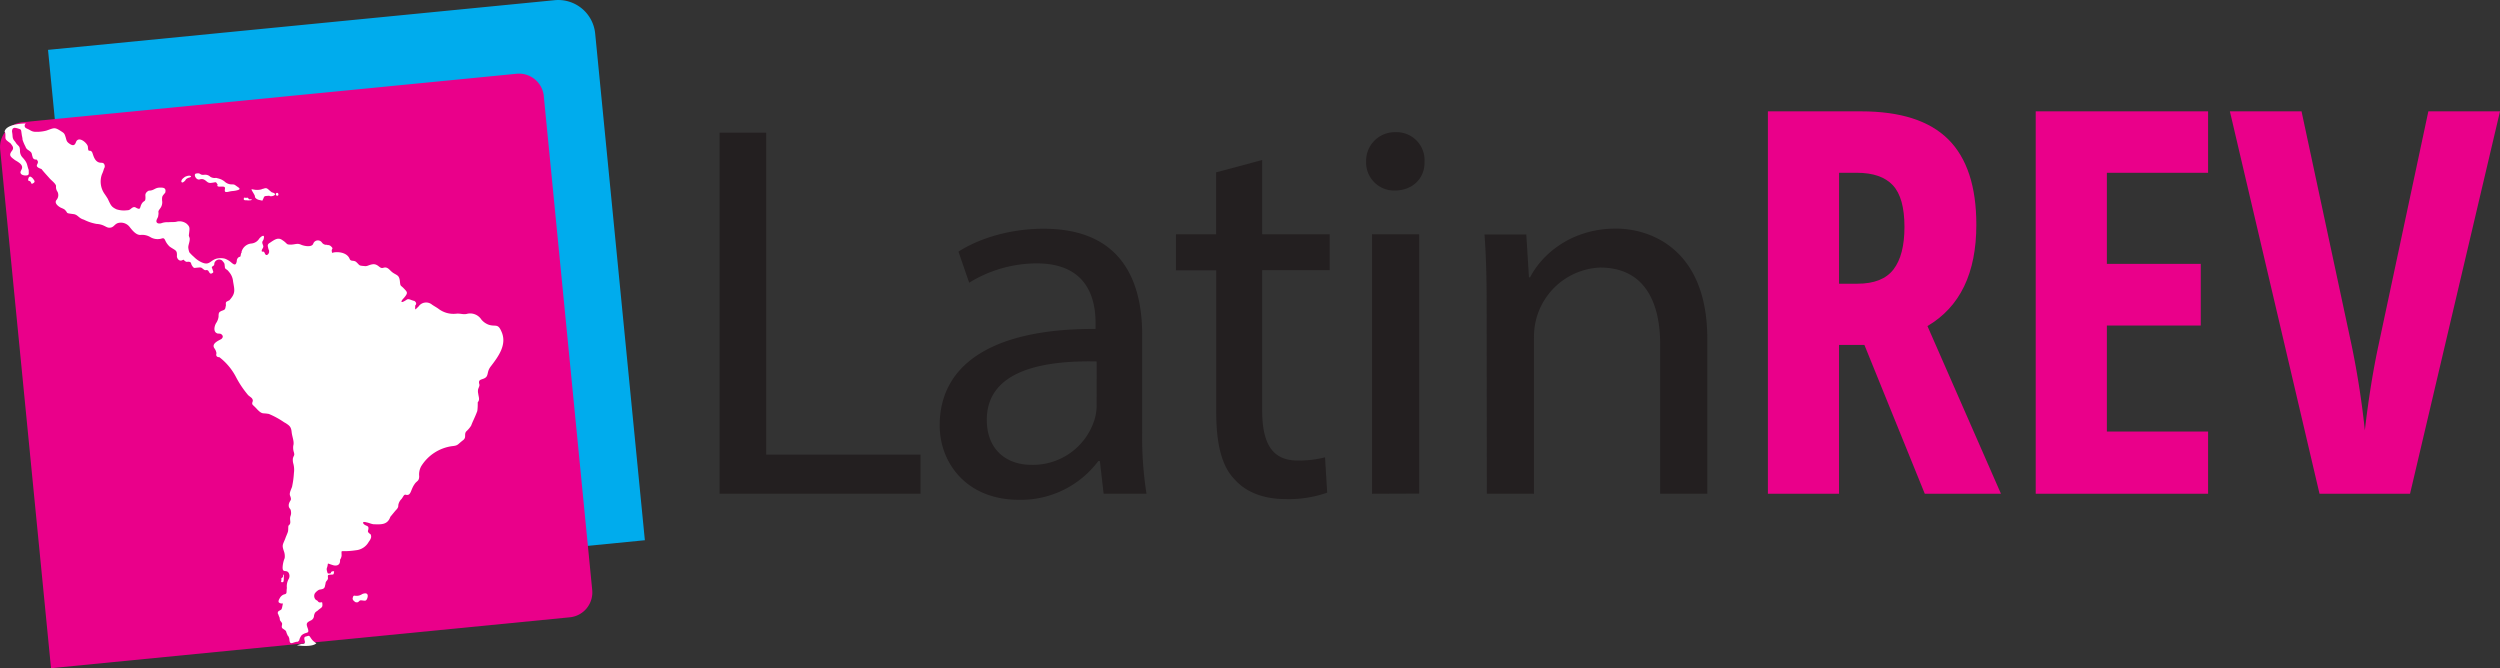 <svg id="Layer_1" data-name="Layer 1" xmlns="http://www.w3.org/2000/svg" viewBox="0 0 546.06 145.95"><rect x="0" y="0" width="546.06" height="145.95" fill="#333333" stroke="none"/><defs><style>.cls-1{fill:#231f20;}.cls-2{fill:#ea008a;}.cls-3{fill:#00aced;}.cls-4{fill:#fff;}</style></defs><path class="cls-1" d="M156.11,29.81h10.18v70.32H200v8.55H156.11Z" transform="translate(1.06 -0.83)"/><path class="cls-1" d="M240,108.68l-.82-7.14h-.35A21.12,21.12,0,0,1,221.51,110c-11.47,0-17.32-8.07-17.32-16.26,0-13.69,12.17-21.18,34.05-21.06V71.47c0-4.68-1.28-13.11-12.87-13.11a28.18,28.18,0,0,0-14.74,4.22l-2.34-6.79c4.68-3,11.47-5,18.6-5,17.32,0,21.53,11.82,21.53,23.16V95.1a80,80,0,0,0,.94,13.58Zm-1.52-28.9c-11.24-.24-24,1.75-24,12.75,0,6.67,4.45,9.83,9.71,9.83a14.09,14.09,0,0,0,13.69-9.48,10.76,10.76,0,0,0,.59-3.28Z" transform="translate(1.06 -0.83)"/><path class="cls-1" d="M274.63,35.78V52h14.75v7.84H274.63V90.42c0,7,2,11,7.73,11a22.87,22.87,0,0,0,6-.7l.47,7.72a25.22,25.22,0,0,1-9.13,1.4c-4.79,0-8.65-1.52-11.11-4.32-2.93-3-4-8.08-4-14.75V59.88H255.8V52h8.77V38.47Z" transform="translate(1.06 -0.83)"/><path class="cls-1" d="M310.09,36.13c.11,3.51-2.46,6.32-6.56,6.32a6.13,6.13,0,0,1-6.2-6.32,6.27,6.27,0,0,1,6.44-6.43A6.11,6.11,0,0,1,310.09,36.13Zm-11.47,72.55V52h10.3v56.64Z" transform="translate(1.06 -0.83)"/><path class="cls-1" d="M323.66,67.37c0-5.85-.12-10.64-.47-15.33h9.13l.58,9.37h.24c2.8-5.39,9.36-10.65,18.72-10.65,7.84,0,20,4.68,20,24.1v33.82h-10.3V76c0-9.13-3.4-16.73-13.11-16.73A15.09,15.09,0,0,0,334,74.63v34.05h-10.3Z" transform="translate(1.06 -0.83)"/><path class="cls-2" d="M400.63,76.17v32.51H385.09V25.15h20.34q12.9,0,19.05,6.11t6.14,18.68q0,15.83-10.68,22.11L436,108.68H419.36L406.17,76.17Zm0-13.37h4q5.49,0,7.89-3.12c1.6-2.07,2.4-5.17,2.4-9.28,0-4.27-.85-7.3-2.54-9.11s-4.32-2.72-7.86-2.72h-3.88Z" transform="translate(1.06 -0.83)"/><path class="cls-2" d="M481.24,108.68H443.59V25.15h37.65V38.57H459.13V58.46h20.51V71.94H459.13V95.08h22.11Z" transform="translate(1.06 -0.83)"/><path class="cls-2" d="M529.35,25.15H545l-19.65,83.53H505.58L486,25.15h15.65l10.92,51a188.15,188.15,0,0,1,2.91,18.68q1.2-10.34,3-18.68Z" transform="translate(1.06 -0.83)"/><path class="cls-3" d="M15,5.62H134.29a0,0,0,0,1,0,0V124.94a0,0,0,0,1,0,0H23.07A8.11,8.11,0,0,1,15,116.83V5.62A0,0,0,0,1,15,5.62Z" transform="translate(156.33 122.13) rotate(174.4)"/><path class="cls-2" d="M9.42,21.93H117.84a5.45,5.45,0,0,1,5.45,5.45V141.24a0,0,0,0,1,0,0H9.42A5.45,5.45,0,0,1,4,135.8V27.37a5.45,5.45,0,0,1,5.45-5.45Z" transform="translate(139.68 9.46) rotate(84.4)"/><path class="cls-4" d="M63.8,141.79l1-.32c1.49.09.18-1.07.77-1.55a2.26,2.26,0,0,1,.35-.1c.62-.21.55-.13.89.33a3.25,3.25,0,0,0,1.23,1.17C67.19,142.29,63.8,141.79,63.8,141.79ZM4.59,27.8a.6.6,0,0,0,.1,1.05c.08.06.14.06.23.12.59.23.83.56,1.55.64a8.16,8.16,0,0,0,2.59-.25c1.72-.59,1.77-.81,3.2.12.68.43.76.5,1,1.27s.18,1,.86,1.47,1.11.45,1.39-.28c.55-1.6,2.56.18,2.63.95.07,1.42.35.54.82,1.06.3.19.4,2.09,1.71,2.39.5.1.91-.08,1.11.53a.9.9,0,0,1-.13.8,7.24,7.24,0,0,1-.45,1.24,4.69,4.69,0,0,0,.53,4.2c.24.34.5.73.75,1.14.7,1.49.8,1.77,1.91,2.3a5.22,5.22,0,0,0,2.08.23c.56-.05.64,0,1.1-.38s.74-.43,1.12-.18c1,.53.76,0,1.13-.75.59-1.12,1-.24.87-2,0-.36.21-.73.75-1,1.21,0,1.29-.68,2.49-.66.5,0,1.41-.06,1.1,1.11-.63.76-.71.7-.69,1.69a2.2,2.2,0,0,1-.41,1.74c-.68.91-.22.58-.42,1.53,0,.43-.28.66-.39,1.1s.23.82,1.05.61a3.69,3.69,0,0,1,1.54-.22c.63-.06,1.13,0,1.7-.09a2.55,2.55,0,0,1,2.3.42c.77.71.66.93.5,2.37-.1.36.2.61.17,1,0,.64-.36,1.37-.31,1.87a3.94,3.94,0,0,0,.23,1,8.64,8.64,0,0,0,1,1,5.51,5.51,0,0,0,1.45,1.07c1.93,1,2-.26,3.47-.68a3.83,3.83,0,0,1,1.84,0,4.65,4.65,0,0,1,1.5.92c.55.44.91.62,1.1-.39a1,1,0,0,1,.48-.89c.49-.12.27-.17.44-.68,0-.08,0-.15.12-.23v-.21a2.44,2.44,0,0,1,2.16-1.83L54,54a2.25,2.25,0,0,0,1.53-1c.31-.45,1.45-1.33.95.2-.18.37-.32.38-.22.8,0,.14.1.2.11.34.26.54-.14.73-.25,1.16s.31.25.45.31.2.48.43.67.62-.12.72-.56v-.08l0-.28a2,2,0,0,1-.21-.61c-.11-.42-.13-.63.07-.86a1.17,1.17,0,0,1,.33-.24c1.06-.73,1.73-1.16,2.56-.67.14.06.23.19.38.25,1,.75.57.86,1.85.82,1-.09,1.24-.33,2.12.08.6.23,2.18.57,2.53-.24a1.07,1.07,0,0,1,1.88-.32,1.18,1.18,0,0,0,1.12.53c.07,0,.07,0,.08.06a1,1,0,0,1,.88.35c.54.51,0,.43.1,1s0,.28.72.22c1.19-.11,2.72.24,3.19,1.47.27.61.86.2,1.41.64.85.77.49.8,1.78.9a1.44,1.44,0,0,0,.77-.08c1-.38,1.45-.42,2-.12s.78.78,1.4.58c1-.31,1.34.58,2.09,1.08.91.62,1.4.5,1.53,2,.1,1,.14.71.77,1.35.86.91,1.09,1,.07,2.19-.78.78-.73,1.28.6.37.46-.33.86.06,1.72.26.45.32.49.67.17,1,0,1.13-.12,1,.73.21a2,2,0,0,1,2.94-.41c.45.31.9.55,1.35.86a5.4,5.4,0,0,0,3.93,1.12c1-.1,1.58.27,2.49,0a2.91,2.91,0,0,1,3,1.26,3.74,3.74,0,0,0,1.59,1.14c1.47.5,2-.33,2.75,1.37,1.41,2.91-.61,5.58-2.37,7.87-.69,1-.43,1.53-.86,2.14-.64.76-1.89.32-1.56,1.56.19.48-.27.88-.28,1.44a2.15,2.15,0,0,0,.06.7c.07.7.41,1.31-.11,1.86,0,.64,0,1.27-.1,1.92-.51,1.39-1.05,2.36-1.33,3.17a5.78,5.78,0,0,1-.95,1.16c-.65.55-.16,1.22-.54,1.74-.13.22-.33.32-.6.55-.91.73-.83.93-2.09,1.05a9.46,9.46,0,0,0-6.74,4.39,3.72,3.72,0,0,0-.44,2.17c0,1.14-.54,1-1,1.73-.94,1.29-.73,2.68-2,2.31-.36,0-.4.32-.84.92a2.46,2.46,0,0,0-.72,1.34c0,.5-.08.66-.66,1.27l-1.08,1.31c-.61,1.77-2,1.67-3.6,1.62-.43,0-1.1-.33-1.6-.41-1.1-.33-.89.36-.08.7.3.12.38.18.46.32.21.76-.55.9.5,1.58.27.54.1,1-.41,1.67a3.57,3.57,0,0,1-2.8,1.82,18.18,18.18,0,0,1-2,.19c-1.42.06-1.1-.25-1.12,1a2,2,0,0,1-.34.89c.1,1.12-.65,1.4-1.45,1.2-1.67-.49-1-.61-1.38.48a1,1,0,0,0,0,.78c0,.14.11.55.25.54s.22,0,.3,0c.56-.06,0-.36.73-.5.28,0,.28,0,.23.26-.09.57-.17.44-.73.49s-.65,0-.59.62-.36.6-.52,1.19c0,.22-.09.44-.14.73-.14.64-.65.62-1.27.75a2.83,2.83,0,0,0-.92.79,1.18,1.18,0,0,0,.13,1.34,1.56,1.56,0,0,0,.38.24c.15.13.24.34.46.39.64.08.61-.27.67.43s-.28.73-.87,1.22a1.55,1.55,0,0,1-.4.31c-.33.25-.39.32-.56.9a1.18,1.18,0,0,1-.6,1.05c-1.15.54-1.14.74-.74,1.85.28.9-.08.79-.63,1a2.25,2.25,0,0,0-.73.42,2.59,2.59,0,0,0-.53,1.12c-.58.62.14,0-1.43.56-.63.2-.67-.22-.74-.93a2,2,0,0,0-.26-.61.35.35,0,0,1-.17-.27c-.44-.87,0-.64-.9-1.26-.67-.36,0-1-.34-1.38-.49-.67-.32-.33-.46-1.1a5.07,5.07,0,0,1-.27-.68.5.5,0,0,1,.2-.79c.54-.33.48-.2.64-.78.29-1.44.17-.44-.66-1-.23-.13-.13-.57.12-.94a1.68,1.68,0,0,1,1-.87.72.72,0,0,0,.28-.09c.33-.18.16-.52.29-1.31a3.27,3.27,0,0,1,.39-1.95,1.34,1.34,0,0,0,0-1.34c-.5-.8-1.34.13-1.32-1.22a6,6,0,0,1,.45-2,3.06,3.06,0,0,0-.13-1.4c-.49-1.44-.35-1.39.23-2.79.17-.51.41-1,.57-1.46s.07-.86.15-1.43c.46-.4.44-.62.37-1.31-.08-.85.27-.88.2-1.65s-.19-.56-.45-1.09a1.38,1.38,0,0,1,0-.78c.28-.87.64-.64.27-1.66-.26-.54.1-1.21.32-1.8a1.12,1.12,0,0,0,.11-.36,19.07,19.07,0,0,0,.38-2.87,5.1,5.1,0,0,0-.12-2,3,3,0,0,1-.11-1.13c.14-.72.44-.61.23-1.36a3.34,3.34,0,0,1-.14-1.48c.26-.88-.25-1.89-.36-3s-.48-1.38-1.32-1.93a3.66,3.66,0,0,1-.52-.31,18.5,18.5,0,0,0-3-1.63,1.21,1.21,0,0,0-.44-.1c-1-.19-1.12.18-2.21-.92a11.91,11.91,0,0,0-1-1c-.4-.6.35-.74-.2-1.47-.24-.26-.77-.56-.94-.83a21.4,21.4,0,0,1-2.46-3.67,13.07,13.07,0,0,0-3.69-4.46c-.56,0-.8-.28-.64-.87a2.39,2.39,0,0,0-.46-1.09c-.66-1,.83-1.63,1.52-2,.46-.39.42-.81-.11-1.13a2.4,2.4,0,0,0-.65-.07c-1.08-.26-.78-1.63-.36-2.31A3.18,3.18,0,0,0,46.68,70c0-.93.12-1,.66-1.27.89-.3.75-.35.95-1.22-.07-.77,0-.71.55-1,.06,0,.13-.08.2-.09,1.41-1.54,1.13-2.23.81-4.11a3.59,3.59,0,0,0-.91-2.11c-.32-.46-.6-.51-.77-.71s-.08-.13-.1-.27c-.15-.83.08-.71-.63-1.5a1.09,1.09,0,0,0-1.65.51c-.06.15,0,.43-.16.59-.59.47-.48.11-.18,1.14.09.21.11.35,0,.43-.78.64-.81-.42-1.18-.53-.58-.15-.33.25-1.11-.39-.29-.25-.44-.24-1-.19l-.7.07c-.22,0-.37-.17-.62-.58S40.8,58,40,58a1,1,0,0,1-.42,0c-.83-.49-.2-.55-1-.27-.4.12-.86-.2-1-.82.07-1.5-.19-1.26-1.56-2.2A4.09,4.09,0,0,1,35,53.27c-.34-.67-.59-.3-1.22-.24a3.07,3.07,0,0,1-1.95-.38,3.48,3.48,0,0,0-2.24-.5c-1,0-1.81-1.1-2.29-1.69a2.41,2.41,0,0,0-2.63-.9c-.83.3-.9,1.09-2,1-.64-.08-1.13-.74-2.63-.82a10,10,0,0,1-2.78-.93c-1.16-.32-1.3-1.08-2.24-1.21C13,47.34,14,47.46,13,46.56a5.72,5.72,0,0,0-.74-.35c-.6-.3-1.51-1-1-1.68a1.64,1.64,0,0,0,.25-1.8,1.8,1.8,0,0,1-.33-1.24c0-.5-1-1.25-1.35-1.64-.63-.72-1.26-1.37-1.83-2.1C5.82,37,8,36.61,6.89,35.66a.68.68,0,0,1-.83-.56c-.29-.82,0-.85-.93-1.48a1.34,1.34,0,0,1-.63-.78,9.27,9.27,0,0,1-.64-1.5c0-.43-.14-.77-.18-1.19-.18-1.12,0-1-1-1.31A2.44,2.44,0,0,0,2,28.75a.23.23,0,0,1-.21.09,1.08,1.08,0,0,0-.2.88c.16.9,0,1.12.38,1.73a5.68,5.68,0,0,1,.58.79c.62.65.68.57.76,1.42a2.07,2.07,0,0,0,.5,1.51c1.27,1.36.93,1.61,1.4,2.77,0,.71.1,1.05-.25,1.16a1.71,1.71,0,0,1-1.29-.16c-.46-.39-.21-.69,0-1.14.48-1-.86-1.62-1.46-2-.91-.69-1.44-1-.68-2,.57-.69.1-1.14-.3-1.67C.25,31.4.11,31.34.12,30.7s0-.92-.18-1.12C.33,27.77,4.59,27.8,4.59,27.8ZM40.06,39.68a2.66,2.66,0,0,0-.46.27c-.13.14-.18.36-.45.53-.58.56-.93-.13-.14-.77.2-.15.39-.32.53-.33C40.49,38.94,41.24,39.43,40.06,39.68Zm10.33,2.79c-.62.12-.7.06-1.26.18-1,.24-1.19.19-1.05-.61s-1.29-.23-1.61-.55c-.08-.07-.08-.13,0-.28v-.07c-.49-.74-.19-.48-1.45-.36a1.11,1.11,0,0,1-.88-.27c-.54-.44-.84-.7-1.6-.49s-1.38-1.08-.83-1.27c1.17-.25.74.36,1.79.26a1.64,1.64,0,0,1,1.39.44,1.71,1.71,0,0,0,1.16.24c.13,0,.21,0,.29.05a4.75,4.75,0,0,1,1,.32,4.5,4.5,0,0,1,.6.37,2.3,2.3,0,0,0,1.34.66c.79.06.7-.07,1.3.37S51.85,42.19,50.39,42.47Zm3.17,2.11a2.76,2.76,0,0,1-.7,0c-.36,0-.65,0-.67-.22,0-.56.12-.29.54-.33h.07c.28,0,.28-.09.45.24.09.13.22.12.51.09S53.92,44.61,53.56,44.58Zm4.23-1c-.91.09-1.06,0-1.24.41a2.9,2.9,0,0,1-.23.5c0,.22-.13.16-.57.06-.63-.09-1.1-.46-1.12-.74s-.1-.35-.19-.55c-1.19-2-.4-.53,1.66-1.08,0-.07.21-.09.27-.1.63-.2.77-.28,1.38.3l.54.45C60,43.27,58.18,43.93,57.79,43.61Zm1.7,0a.29.29,0,0,1-.3-.25.32.32,0,0,1,.24-.38c.21,0,.3.12.32.33A.26.26,0,0,1,59.49,43.59ZM60.63,127v-.07c.14-.09.13-.15.17-.45s.2-.15.15.14.05,1.27-.22,1.37c-.56,0-.36,0-.33-.47S60.29,127.17,60.63,127ZM6.25,40.81c-.2.16-.34.18-.43.12a.32.32,0,0,1-.08-.13c-.2-.7-.72-.22-.64-.79s.37-.68.59-.55a1.55,1.55,0,0,1,.54.51C6.48,40.29,6.65,40.57,6.25,40.81Zm72.92,90.68c-.28.73-.51.54-1.29.47l-.21,0c-.41.11-.37.6-1.1.39-.45-.31-.68-.57-.58-.94s.16-.51.45-.47a2.11,2.11,0,0,0,1.13-.1,3.23,3.23,0,0,0,.53-.27C79.26,130.13,79.4,130.83,79.17,131.49Z" transform="translate(1.06 -0.83)"/></svg>